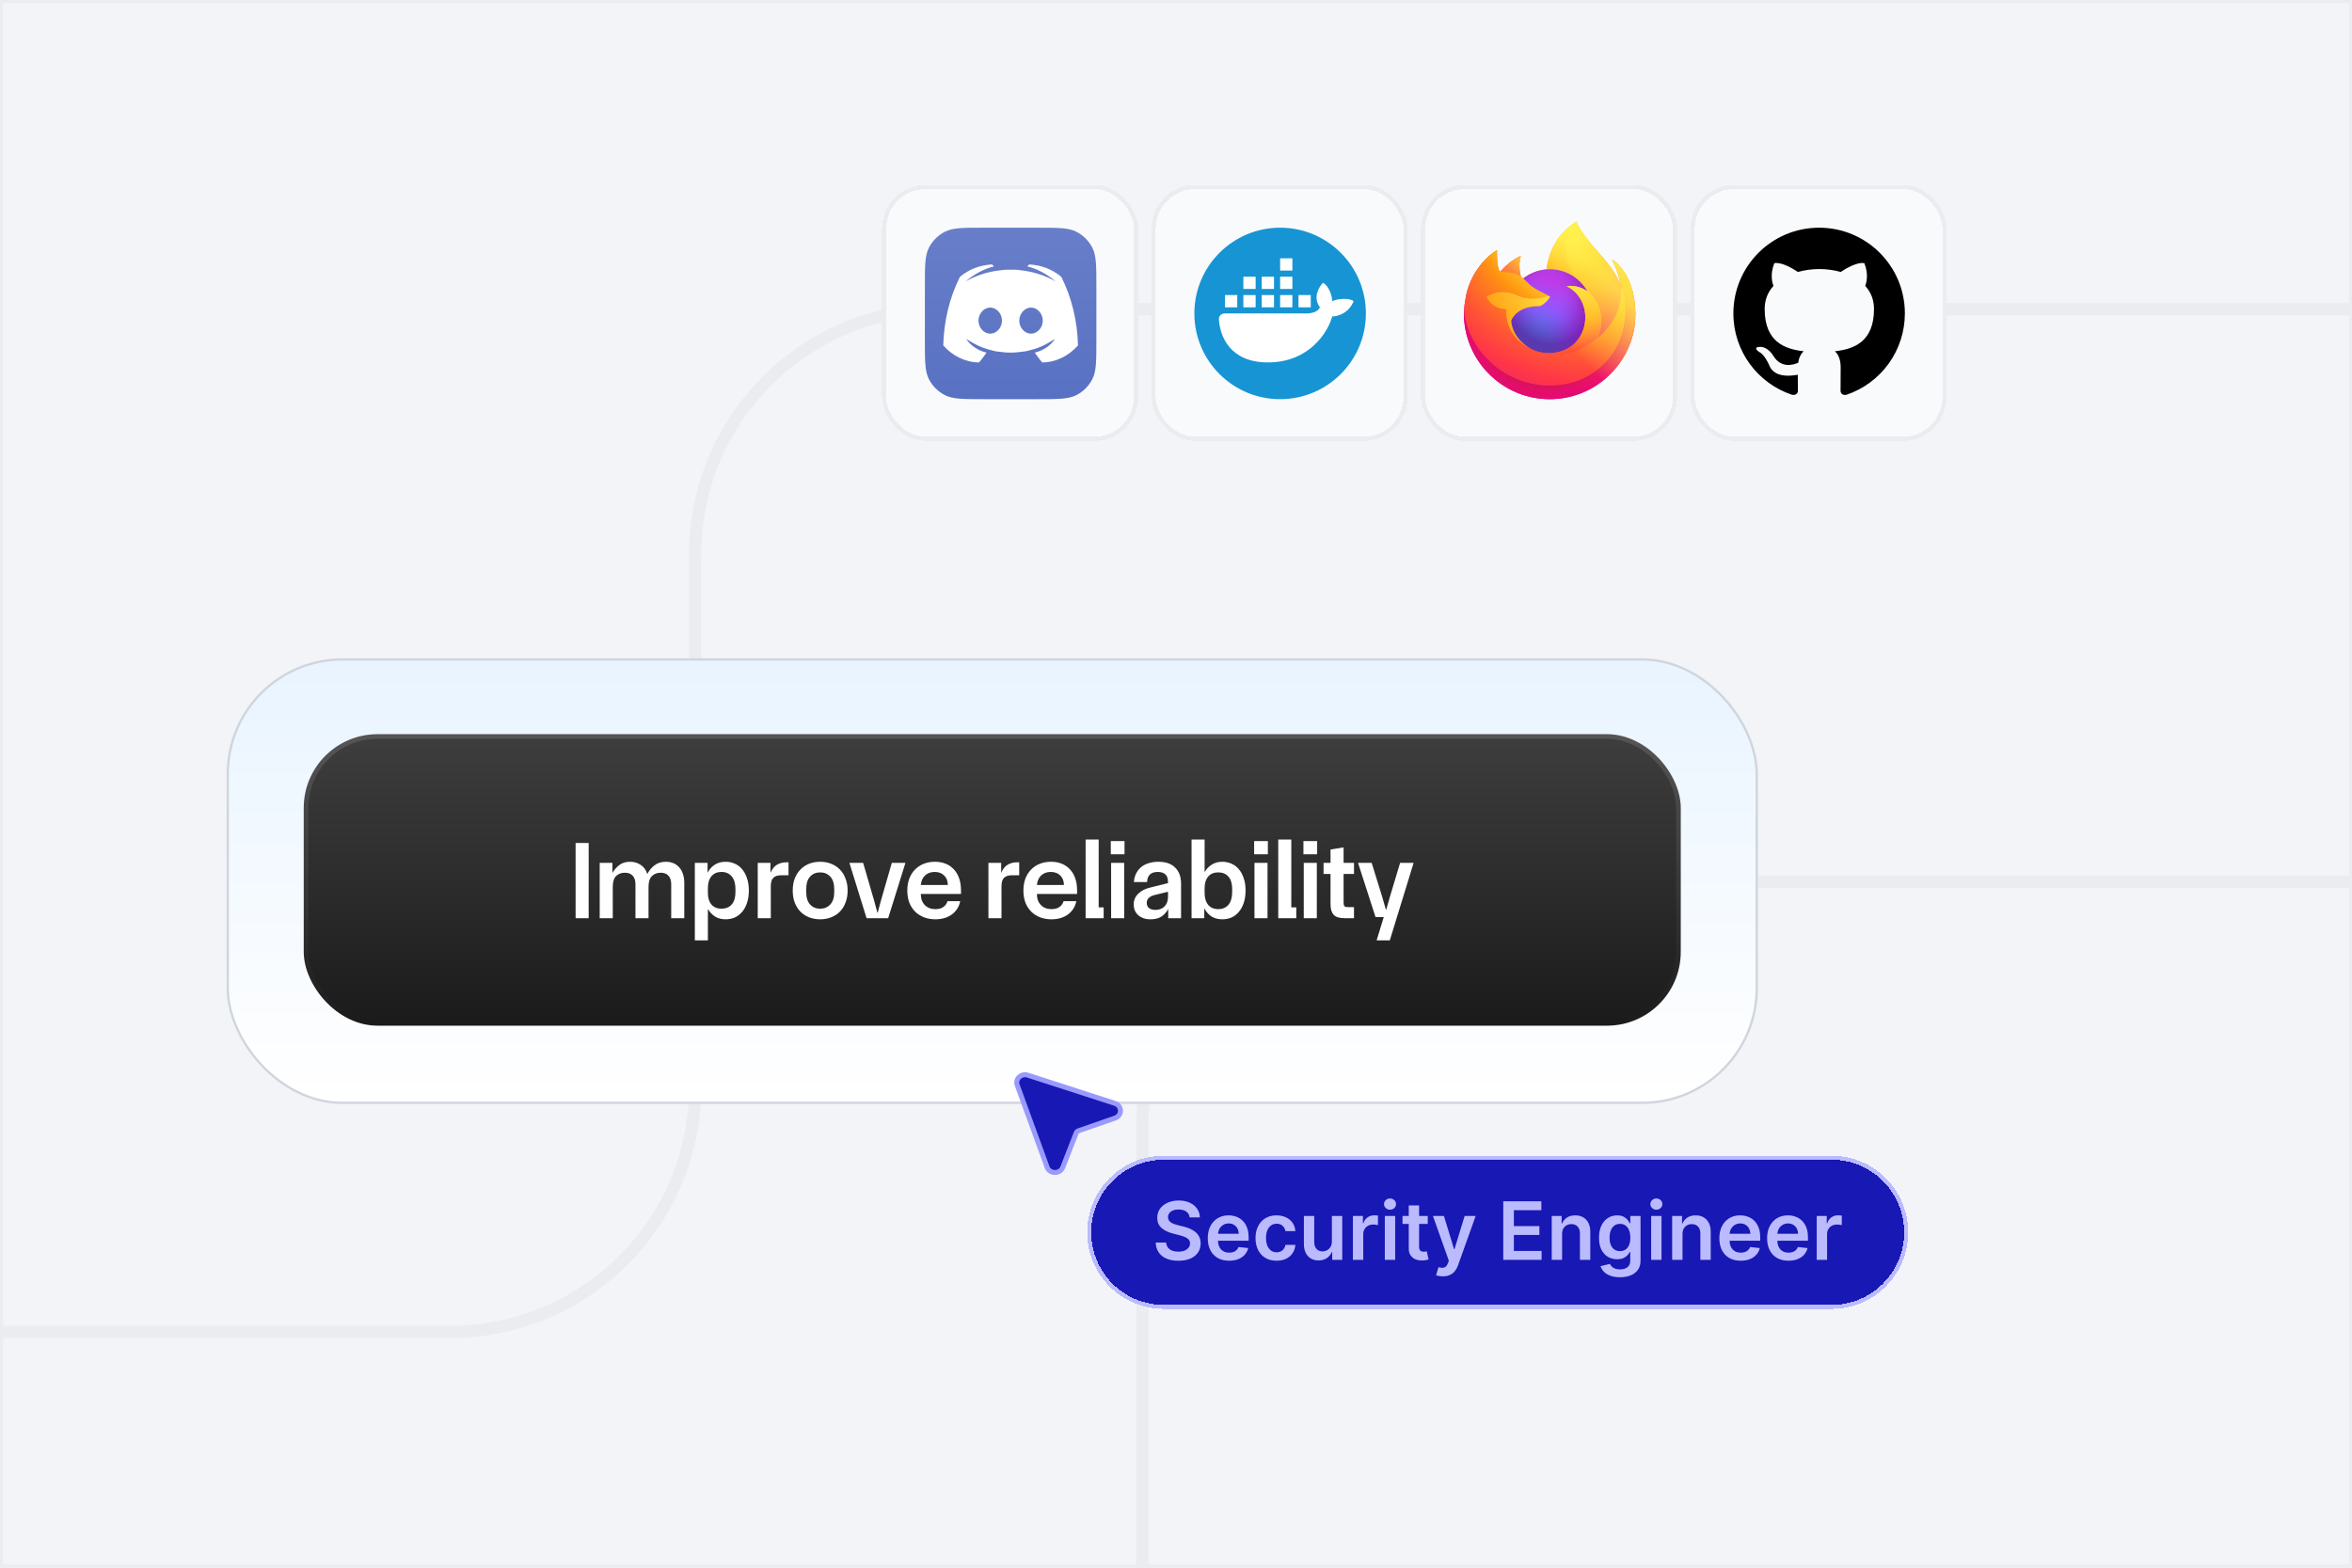 <svg width="768" height="512" viewBox="0 0 768 512" fill="none" xmlns="http://www.w3.org/2000/svg">
<g clip-path="url(#clip0_5640_12990)">
<path d="M0 0H768V512H0V0Z" fill="#F2F4F7"/>
<path d="M-1 435H147C191.183 435 227 399.183 227 355V181C227 136.817 262.817 101 307 101H771" stroke="#EAECF0" stroke-width="4"/>
<path d="M145 622H293C337.183 622 373 586.183 373 542V368C373 323.817 408.817 288 453 288H917" stroke="#EAECF0" stroke-width="4"/>
<g filter="url(#filter0_d_5640_12990)">
<rect x="376" y="59" width="83.644" height="83.644" rx="14.339" fill="#F9FAFB" shape-rendering="crispEdges"/>
<rect x="376.683" y="59.683" width="82.278" height="82.278" rx="13.656" stroke="#EAECF0" stroke-width="1.367" shape-rendering="crispEdges"/>
<circle cx="418" cy="101" r="28" fill="#1794D4"/>
<path d="M422 83H418V87H422V83Z" fill="white"/>
<path d="M406 89H410V93H406V89Z" fill="white"/>
<path d="M398.003 102.883C398.345 108.685 401.801 117 414 117C427.6 117 433.667 107 435 102C436.667 102 440.4 101 442 97C441 96 437 96 435 97C435 95.4 434 92 432 91C430.667 92.333 428.6 95.8 431 99C430 101 427.333 101 426 101H399.886C398.827 101 397.941 101.826 398.003 102.883Z" fill="white"/>
<path d="M404 95H400V99H404V95Z" fill="white"/>
<path d="M406 95H410V99H406V95Z" fill="white"/>
<path d="M416 95H412V99H416V95Z" fill="white"/>
<path d="M418 95H422V99H418V95Z" fill="white"/>
<path d="M428 95H424V99H428V95Z" fill="white"/>
<path d="M416 89H412V93H416V89Z" fill="white"/>
<path d="M418 89H422V93H418V89Z" fill="white"/>
</g>
<g filter="url(#filter1_d_5640_12990)">
<rect x="464" y="59" width="83.644" height="83.644" rx="14.339" fill="#F9FAFB" shape-rendering="crispEdges"/>
<rect x="464.683" y="59.683" width="82.278" height="82.278" rx="13.656" stroke="#EAECF0" stroke-width="1.367" shape-rendering="crispEdges"/>
<path d="M531.981 90.453C530.763 87.515 528.295 84.343 526.357 83.341C527.934 86.44 528.846 89.549 529.195 91.869C529.195 91.869 529.195 91.885 529.201 91.916C526.031 83.996 520.655 80.801 516.265 73.848C516.043 73.497 515.821 73.147 515.604 72.771C515.481 72.56 515.382 72.368 515.296 72.187C515.114 71.835 514.973 71.464 514.877 71.08C514.878 71.061 514.872 71.043 514.86 71.029C514.849 71.015 514.832 71.006 514.814 71.004C514.797 70.999 514.779 70.999 514.762 71.004C514.757 71.006 514.753 71.008 514.749 71.012C514.742 71.012 514.735 71.02 514.728 71.022L514.739 71.007C507.697 75.141 505.307 82.789 505.088 86.616C502.274 86.809 499.583 87.847 497.366 89.596C497.134 89.4 496.892 89.216 496.64 89.046C496.002 86.805 495.975 84.434 496.562 82.179C493.682 83.494 491.442 85.569 489.813 87.406H489.8C488.689 85.995 488.767 81.34 488.83 80.369C488.817 80.308 488.002 80.793 487.897 80.867C486.915 81.568 485.998 82.356 485.156 83.219C484.198 84.193 483.322 85.246 482.538 86.365C480.735 88.927 479.456 91.82 478.776 94.88C478.763 94.94 478.751 95.004 478.738 95.066C478.686 95.312 478.496 96.55 478.462 96.819V96.881C478.214 98.161 478.06 99.456 478 100.758V100.902C478 116.42 490.553 129 506.036 129C519.904 129 531.418 118.91 533.673 105.656C533.719 105.297 533.758 104.935 533.8 104.572C534.358 99.753 533.738 94.688 531.981 90.453ZM499.665 112.448C499.796 112.51 499.92 112.579 500.054 112.64L500.073 112.651C499.938 112.586 499.802 112.518 499.667 112.448H499.665ZM529.203 91.928V91.902V91.932V91.928Z" fill="url(#paint0_linear_5640_12990)"/>
<path d="M531.981 90.453C530.763 87.515 528.294 84.343 526.357 83.341C527.934 86.44 528.846 89.549 529.195 91.869V91.926C531.841 99.114 530.399 106.424 528.322 110.89C525.11 117.8 517.332 124.883 505.156 124.538C492.011 124.164 480.423 114.377 478.259 101.568C477.865 99.547 478.259 98.522 478.457 96.881C478.216 98.145 478.124 98.511 478.003 100.758V100.902C478.003 116.419 490.556 129 506.04 129C519.908 129 531.421 118.91 533.676 105.656C533.723 105.297 533.761 104.935 533.803 104.572C534.357 99.753 533.738 94.688 531.981 90.453V90.453Z" fill="url(#paint1_radial_5640_12990)"/>
<path d="M531.981 90.453C530.763 87.515 528.294 84.343 526.357 83.341C527.934 86.44 528.846 89.549 529.195 91.869V91.926C531.841 99.114 530.399 106.424 528.322 110.89C525.11 117.8 517.332 124.883 505.156 124.538C492.011 124.164 480.423 114.377 478.259 101.568C477.865 99.547 478.259 98.522 478.457 96.881C478.216 98.145 478.124 98.511 478.003 100.758V100.902C478.003 116.419 490.556 129 506.04 129C519.908 129 531.421 118.91 533.676 105.656C533.723 105.297 533.761 104.935 533.803 104.572C534.357 99.753 533.738 94.688 531.981 90.453V90.453Z" fill="url(#paint2_radial_5640_12990)"/>
<path d="M518.356 93.755C518.418 93.798 518.473 93.841 518.531 93.885C517.827 92.632 516.951 91.486 515.927 90.48C507.212 81.746 513.643 71.541 514.727 71.022L514.738 71.007C507.695 75.141 505.306 82.789 505.087 86.616C505.414 86.594 505.739 86.566 506.071 86.566C511.327 86.566 515.905 89.463 518.356 93.755Z" fill="url(#paint3_radial_5640_12990)"/>
<path d="M506.089 95.499C506.044 96.201 503.58 98.609 502.718 98.609C494.745 98.609 493.451 103.443 493.451 103.443C493.801 107.514 496.631 110.866 500.055 112.64C500.212 112.72 500.369 112.793 500.522 112.865C500.796 112.982 501.071 113.099 501.346 113.203C502.52 113.618 503.749 113.855 504.994 113.905C518.967 114.562 521.676 97.159 511.591 92.106C514.173 91.656 516.854 92.698 518.35 93.751C515.9 89.459 511.321 86.562 506.066 86.562C505.733 86.562 505.408 86.59 505.081 86.612C502.269 86.808 499.58 87.847 497.366 89.596C497.794 89.96 498.277 90.444 499.293 91.447C501.2 93.332 506.079 95.271 506.089 95.499V95.499Z" fill="url(#paint4_radial_5640_12990)"/>
<path d="M506.089 95.499C506.044 96.201 503.58 98.609 502.718 98.609C494.745 98.609 493.451 103.443 493.451 103.443C493.801 107.514 496.631 110.866 500.055 112.64C500.212 112.72 500.369 112.793 500.522 112.865C500.796 112.982 501.071 113.099 501.346 113.203C502.52 113.618 503.749 113.855 504.994 113.905C518.967 114.562 521.676 97.159 511.591 92.106C514.173 91.656 516.854 92.698 518.35 93.751C515.9 89.459 511.321 86.562 506.066 86.562C505.733 86.562 505.408 86.59 505.081 86.612C502.269 86.808 499.58 87.847 497.366 89.596C497.794 89.96 498.277 90.444 499.293 91.447C501.2 93.332 506.079 95.271 506.089 95.499V95.499Z" fill="url(#paint5_radial_5640_12990)"/>
<path d="M496.063 88.662C496.29 88.809 496.477 88.933 496.646 89.046C496.008 86.805 495.981 84.434 496.568 82.179C493.688 83.494 491.448 85.569 489.819 87.406C489.951 87.403 494.018 87.329 496.063 88.662V88.662Z" fill="url(#paint6_radial_5640_12990)"/>
<path d="M478.26 101.568C480.424 114.377 492.012 124.164 505.166 124.538C517.342 124.883 525.115 117.8 528.332 110.89C530.409 106.423 531.851 99.114 529.205 91.926V91.872C529.205 91.879 529.205 91.889 529.211 91.919C530.205 98.428 526.902 104.733 521.739 108.997C521.733 109.009 521.728 109.022 521.724 109.034C511.661 117.245 502.033 113.988 500.084 112.658C499.948 112.593 499.812 112.525 499.677 112.455C493.81 109.649 491.386 104.288 491.906 99.694C486.953 99.694 485.264 95.506 485.264 95.506C485.264 95.506 489.711 92.328 495.572 95.092C501.001 97.653 506.099 95.507 506.099 95.506C506.088 95.278 501.21 93.333 499.307 91.454C498.291 90.451 497.808 89.967 497.379 89.603C497.148 89.407 496.906 89.223 496.654 89.053C496.487 88.936 496.304 88.82 496.071 88.669C494.025 87.336 489.959 87.41 489.824 87.413H489.812C488.7 86.002 488.778 81.347 488.841 80.376C488.828 80.315 488.013 80.8 487.908 80.874C486.927 81.575 486.009 82.362 485.167 83.226C484.209 84.2 483.333 85.253 482.549 86.373C480.746 88.933 479.467 91.827 478.787 94.886C478.765 94.94 477.767 99.305 478.26 101.568V101.568Z" fill="url(#paint7_radial_5640_12990)"/>
<path d="M515.927 90.48C516.951 91.486 517.827 92.632 518.531 93.885C518.677 93.994 518.817 94.111 518.951 94.235C525.307 100.1 521.982 108.402 521.729 108.999C526.892 104.735 530.195 98.429 529.201 91.92C526.031 83.996 520.655 80.801 516.265 73.848C516.043 73.497 515.821 73.147 515.604 72.771C515.481 72.56 515.382 72.368 515.296 72.187C515.114 71.835 514.973 71.464 514.877 71.08C514.878 71.061 514.872 71.043 514.86 71.029C514.849 71.015 514.832 71.006 514.814 71.004C514.797 70.999 514.779 70.999 514.762 71.004C514.757 71.006 514.753 71.008 514.749 71.012C514.742 71.012 514.735 71.02 514.728 71.022C513.643 71.541 507.212 81.746 515.927 90.48V90.48Z" fill="url(#paint8_radial_5640_12990)"/>
<path d="M518.949 94.23C518.815 94.106 518.675 93.989 518.529 93.879C518.472 93.835 518.412 93.792 518.354 93.749C516.857 92.697 514.176 91.654 511.594 92.104C521.679 97.157 518.971 114.559 504.997 113.902C503.753 113.852 502.523 113.616 501.349 113.201C501.075 113.098 500.799 112.984 500.525 112.863C500.367 112.79 500.209 112.718 500.059 112.637L500.077 112.649C502.027 113.982 511.655 117.239 521.717 109.024C521.717 109.024 521.723 109.009 521.732 108.988C521.982 108.402 525.307 100.1 518.949 94.23Z" fill="url(#paint9_radial_5640_12990)"/>
<path d="M493.451 103.443C493.451 103.443 494.744 98.609 502.717 98.609C503.579 98.609 506.043 96.198 506.089 95.499C506.134 94.8 500.991 97.646 495.562 95.085C489.701 92.321 485.254 95.499 485.254 95.499C485.254 95.499 486.943 99.687 491.896 99.687C491.376 104.281 493.8 109.637 499.667 112.448C499.797 112.51 499.921 112.579 500.055 112.64C496.631 110.869 493.804 107.514 493.451 103.443Z" fill="url(#paint10_radial_5640_12990)"/>
<path d="M531.981 90.453C530.763 87.515 528.295 84.343 526.357 83.341C527.934 86.44 528.846 89.549 529.195 91.869C529.195 91.869 529.195 91.885 529.201 91.916C526.031 83.996 520.655 80.801 516.265 73.848C516.043 73.497 515.821 73.147 515.604 72.771C515.481 72.56 515.382 72.368 515.296 72.187C515.114 71.835 514.973 71.464 514.877 71.08C514.878 71.061 514.872 71.043 514.86 71.029C514.849 71.015 514.832 71.006 514.814 71.004C514.797 70.999 514.779 70.999 514.762 71.004C514.757 71.006 514.753 71.008 514.749 71.012C514.742 71.012 514.735 71.02 514.728 71.022L514.739 71.007C507.697 75.141 505.307 82.789 505.088 86.616C505.415 86.594 505.74 86.566 506.073 86.566C511.328 86.566 515.906 89.463 518.357 93.755C516.86 92.703 514.179 91.66 511.598 92.11C521.682 97.163 518.974 114.565 505 113.908C503.756 113.858 502.527 113.622 501.352 113.207C501.078 113.104 500.803 112.99 500.529 112.869C500.37 112.796 500.213 112.724 500.062 112.643L500.081 112.655C499.945 112.589 499.809 112.521 499.674 112.451C499.804 112.513 499.928 112.582 500.062 112.643C496.631 110.869 493.804 107.514 493.451 103.443C493.451 103.443 494.745 98.609 502.717 98.609C503.58 98.609 506.043 96.198 506.089 95.499C506.078 95.271 501.2 93.326 499.297 91.447C498.281 90.444 497.798 89.96 497.37 89.596C497.138 89.4 496.896 89.216 496.644 89.046C496.005 86.805 495.978 84.434 496.566 82.179C493.685 83.494 491.445 85.569 489.817 87.406H489.804C488.692 85.995 488.77 81.34 488.833 80.369C488.82 80.308 488.005 80.793 487.9 80.867C486.919 81.568 486.002 82.356 485.16 83.219C484.201 84.193 483.325 85.246 482.542 86.365C480.739 88.927 479.46 91.82 478.779 94.88C478.766 94.94 478.755 95.004 478.742 95.066C478.689 95.312 478.451 96.568 478.419 96.837C478.419 96.858 478.419 96.817 478.419 96.837C478.2 98.134 478.061 99.444 478 100.758V100.902C478 116.42 490.553 129 506.036 129C519.904 129 531.418 118.91 533.673 105.656C533.719 105.297 533.758 104.935 533.8 104.572C534.358 99.753 533.738 94.688 531.981 90.453ZM529.2 91.896V91.926V91.896Z" fill="url(#paint11_linear_5640_12990)"/>
</g>
<g filter="url(#filter2_d_5640_12990)">
<rect x="552" y="59" width="83.644" height="83.644" rx="14.339" fill="#F9FAFB" shape-rendering="crispEdges"/>
<rect x="552.683" y="59.683" width="82.278" height="82.278" rx="13.656" stroke="#EAECF0" stroke-width="1.367" shape-rendering="crispEdges"/>
<path d="M594 73C578.53 73 566 85.53 566 101C566 113.39 574.015 123.855 585.145 127.565C586.545 127.81 587.07 126.97 587.07 126.235C587.07 125.57 587.035 123.365 587.035 121.02C580 122.315 578.18 119.305 577.62 117.73C577.305 116.925 575.94 114.44 574.75 113.775C573.77 113.25 572.37 111.955 574.715 111.92C576.92 111.885 578.495 113.95 579.02 114.79C581.54 119.025 585.565 117.835 587.175 117.1C587.42 115.28 588.155 114.055 588.96 113.355C582.73 112.655 576.22 110.24 576.22 99.53C576.22 96.485 577.305 93.965 579.09 92.005C578.81 91.305 577.83 88.435 579.37 84.585C579.37 84.585 581.715 83.85 587.07 87.455C589.31 86.825 591.69 86.51 594.07 86.51C596.45 86.51 598.83 86.825 601.07 87.455C606.425 83.815 608.77 84.585 608.77 84.585C610.31 88.435 609.33 91.305 609.05 92.005C610.835 93.965 611.92 96.45 611.92 99.53C611.92 110.275 605.375 112.655 599.145 113.355C600.16 114.23 601.035 115.91 601.035 118.535C601.035 122.28 601 125.29 601 126.235C601 126.97 601.525 127.845 602.925 127.565C608.484 125.689 613.314 122.116 616.735 117.351C620.157 112.585 621.998 106.867 622 101C622 85.53 609.47 73 594 73Z" fill="black"/>
</g>
<rect x="74.376" y="215.377" width="499.247" height="144.801" rx="37.394" fill="url(#paint12_linear_5640_12990)"/>
<rect x="74.376" y="215.377" width="499.247" height="144.801" rx="37.394" stroke="#D0D5DD" stroke-width="0.753"/>
<g filter="url(#filter3_dii_5640_12990)">
<rect x="99.18" y="240.18" width="449.639" height="95.194" rx="24.097" fill="url(#paint13_linear_5640_12990)"/>
<rect x="99.933" y="240.933" width="448.133" height="93.688" rx="23.344" stroke="url(#paint14_linear_5640_12990)" stroke-width="1.506"/>
<path d="M187.952 275.698H192.217V300.277H187.952V275.698ZM195.821 282.205H199.978V285.494C200.556 284.482 201.303 283.626 202.219 282.927C203.135 282.205 204.303 281.843 205.725 281.843C207.05 281.843 208.207 282.18 209.195 282.855C210.207 283.506 210.93 284.506 211.364 285.855C211.918 284.747 212.689 283.807 213.677 283.036C214.665 282.241 215.918 281.843 217.436 281.843C218.304 281.843 219.099 281.988 219.822 282.277C220.545 282.566 221.171 283 221.701 283.578C222.256 284.156 222.677 284.879 222.966 285.747C223.28 286.59 223.436 287.59 223.436 288.747V300.277H219.171V289.181C219.171 287.952 218.87 287.024 218.268 286.397C217.689 285.747 216.846 285.421 215.737 285.421C214.581 285.421 213.629 285.783 212.882 286.506C212.135 287.229 211.761 288.421 211.761 290.084V300.277H207.496V289.181C207.496 287.952 207.195 287.024 206.593 286.397C206.014 285.747 205.159 285.421 204.026 285.421C202.87 285.421 201.918 285.783 201.171 286.506C200.448 287.229 200.087 288.421 200.087 290.084V300.277H195.821V282.205ZM226.884 282.205H231.04V285.421C231.667 284.265 232.462 283.385 233.426 282.783C234.414 282.156 235.583 281.843 236.932 281.843C237.992 281.843 238.98 282.048 239.896 282.458C240.812 282.843 241.607 283.433 242.282 284.229C242.98 285.024 243.523 286.012 243.908 287.193C244.318 288.349 244.523 289.699 244.523 291.241C244.523 292.783 244.318 294.144 243.908 295.325C243.523 296.482 242.98 297.458 242.282 298.253C241.607 299.048 240.812 299.651 239.896 300.06C238.98 300.446 237.992 300.639 236.932 300.639C235.631 300.639 234.498 300.349 233.534 299.771C232.571 299.169 231.775 298.325 231.149 297.241V307.506H226.884V282.205ZM231.149 292.072C231.149 293.638 231.534 294.879 232.305 295.795C233.077 296.711 234.173 297.169 235.595 297.169C236.992 297.169 238.101 296.711 238.92 295.795C239.739 294.879 240.149 293.518 240.149 291.711V290.807C240.149 288.952 239.739 287.554 238.92 286.614C238.101 285.65 236.992 285.168 235.595 285.168C234.173 285.168 233.077 285.638 232.305 286.578C231.534 287.518 231.149 288.807 231.149 290.446V292.072ZM247.427 282.205H251.584V285.458C252.162 284.156 252.885 283.265 253.753 282.783C254.644 282.277 255.632 282.024 256.716 282.024H257.475V286.253H255.09C253.933 286.253 253.078 286.53 252.524 287.084C251.969 287.614 251.692 288.542 251.692 289.867V300.277H247.427V282.205ZM267.812 300.639C266.511 300.639 265.306 300.422 264.198 299.988C263.114 299.554 262.174 298.94 261.379 298.145C260.583 297.325 259.957 296.337 259.499 295.181C259.065 294 258.848 292.687 258.848 291.241C258.848 289.795 259.065 288.494 259.499 287.337C259.957 286.156 260.583 285.168 261.379 284.373C262.174 283.554 263.114 282.927 264.198 282.494C265.306 282.06 266.511 281.843 267.812 281.843C269.114 281.843 270.306 282.06 271.391 282.494C272.499 282.927 273.451 283.554 274.246 284.373C275.041 285.168 275.656 286.156 276.09 287.337C276.548 288.494 276.776 289.795 276.776 291.241C276.776 292.687 276.548 294 276.09 295.181C275.656 296.337 275.041 297.325 274.246 298.145C273.451 298.94 272.499 299.554 271.391 299.988C270.306 300.422 269.114 300.639 267.812 300.639ZM263.258 291.711C263.258 293.518 263.68 294.879 264.523 295.795C265.367 296.711 266.463 297.169 267.812 297.169C269.162 297.169 270.258 296.711 271.102 295.795C271.969 294.879 272.403 293.518 272.403 291.711V290.771C272.403 288.964 271.969 287.602 271.102 286.687C270.258 285.771 269.162 285.313 267.812 285.313C266.463 285.313 265.367 285.771 264.523 286.687C263.68 287.602 263.258 288.964 263.258 290.771V291.711ZM277.361 282.205H281.843L285.349 294.241L286.506 298.506H286.578L287.735 294.241L291.205 282.205H295.651L290.012 300.277H282.964L277.361 282.205ZM305.445 300.639C304.096 300.639 302.855 300.422 301.722 299.988C300.614 299.554 299.65 298.94 298.831 298.145C298.011 297.325 297.373 296.337 296.915 295.181C296.481 294 296.264 292.687 296.264 291.241C296.264 289.795 296.481 288.494 296.915 287.337C297.373 286.156 297.999 285.168 298.795 284.373C299.59 283.554 300.542 282.927 301.65 282.494C302.758 282.06 303.963 281.843 305.265 281.843C306.542 281.843 307.698 282.048 308.734 282.458C309.771 282.867 310.662 283.47 311.409 284.265C312.18 285.06 312.771 286.048 313.18 287.229C313.59 288.385 313.795 289.723 313.795 291.241V292.361H300.674V292.397C300.674 293.891 301.108 295.084 301.975 295.976C302.843 296.867 303.999 297.313 305.445 297.313C306.578 297.313 307.469 297.06 308.12 296.554C308.771 296.048 309.192 295.434 309.385 294.711H313.542C313.373 295.578 313.06 296.385 312.602 297.132C312.144 297.855 311.566 298.482 310.867 299.012C310.192 299.518 309.397 299.916 308.481 300.205C307.566 300.494 306.554 300.639 305.445 300.639ZM309.493 289.434C309.493 288.132 309.096 287.096 308.301 286.325C307.53 285.554 306.493 285.168 305.192 285.168C303.939 285.168 302.903 285.542 302.084 286.289C301.264 287.036 300.795 288.084 300.674 289.434H309.493ZM322.753 282.205H326.91V285.458C327.488 284.156 328.211 283.265 329.079 282.783C329.97 282.277 330.958 282.024 332.042 282.024H332.802V286.253H330.416C329.259 286.253 328.404 286.53 327.85 287.084C327.295 287.614 327.018 288.542 327.018 289.867V300.277H322.753V282.205ZM343.355 300.639C342.006 300.639 340.765 300.422 339.632 299.988C338.524 299.554 337.56 298.94 336.741 298.145C335.921 297.325 335.283 296.337 334.825 295.181C334.391 294 334.174 292.687 334.174 291.241C334.174 289.795 334.391 288.494 334.825 287.337C335.283 286.156 335.909 285.168 336.705 284.373C337.5 283.554 338.452 282.927 339.56 282.494C340.669 282.06 341.873 281.843 343.175 281.843C344.452 281.843 345.608 282.048 346.645 282.458C347.681 282.867 348.572 283.47 349.319 284.265C350.09 285.06 350.681 286.048 351.09 287.229C351.5 288.385 351.705 289.723 351.705 291.241V292.361H338.584V292.397C338.584 293.891 339.018 295.084 339.885 295.976C340.753 296.867 341.91 297.313 343.355 297.313C344.488 297.313 345.379 297.06 346.03 296.554C346.681 296.048 347.102 295.434 347.295 294.711H351.452C351.283 295.578 350.97 296.385 350.512 297.132C350.054 297.855 349.476 298.482 348.777 299.012C348.102 299.518 347.307 299.916 346.392 300.205C345.476 300.494 344.464 300.639 343.355 300.639ZM347.404 289.434C347.404 288.132 347.006 287.096 346.211 286.325C345.44 285.554 344.404 285.168 343.102 285.168C341.849 285.168 340.813 285.542 339.994 286.289C339.175 287.036 338.705 288.084 338.584 289.434H347.404ZM354.486 274.578H358.751V296.735H360.378V300.277H354.486V274.578ZM362.816 282.205H367.082V300.277H362.816V282.205ZM367.19 279.385V275.084H362.708V279.385H367.19ZM375.751 300.639C374.835 300.639 374.028 300.518 373.329 300.277C372.654 300.012 372.076 299.663 371.594 299.229C371.136 298.795 370.787 298.289 370.546 297.711C370.305 297.108 370.184 296.47 370.184 295.795C370.184 295.024 370.329 294.337 370.618 293.735C370.907 293.132 371.293 292.614 371.775 292.181C372.257 291.723 372.811 291.337 373.437 291.024C374.064 290.711 374.727 290.47 375.425 290.301L381.389 288.819V288.494C381.389 287.265 381.088 286.409 380.486 285.927C379.907 285.421 379.1 285.168 378.064 285.168C375.799 285.168 374.63 286.265 374.558 288.458H370.257C370.329 287.373 370.582 286.421 371.016 285.602C371.449 284.759 372.016 284.06 372.715 283.506C373.413 282.952 374.233 282.542 375.172 282.277C376.112 281.988 377.136 281.843 378.245 281.843C380.654 281.843 382.486 282.482 383.739 283.759C385.016 285.012 385.655 286.759 385.655 289V300.277H381.462V297.277C380.859 298.361 380.1 299.193 379.185 299.771C378.269 300.349 377.124 300.639 375.751 300.639ZM374.45 295.253C374.45 296.024 374.703 296.602 375.209 296.988C375.739 297.373 376.425 297.566 377.269 297.566C378.498 297.566 379.486 297.193 380.233 296.446C381.004 295.675 381.389 294.626 381.389 293.301V291.638L377.088 292.687C375.329 293.12 374.45 293.976 374.45 295.253ZM399.127 300.639C397.777 300.639 396.608 300.337 395.62 299.735C394.657 299.108 393.861 298.217 393.235 297.06V300.277H389.078V274.578H393.343V285.241C393.97 284.156 394.765 283.325 395.729 282.747C396.693 282.144 397.825 281.843 399.127 281.843C400.187 281.843 401.175 282.048 402.09 282.458C403.006 282.843 403.801 283.433 404.476 284.229C405.175 285.024 405.717 286.012 406.103 287.193C406.512 288.349 406.717 289.699 406.717 291.241C406.717 292.783 406.512 294.144 406.103 295.325C405.717 296.482 405.175 297.458 404.476 298.253C403.801 299.048 403.006 299.651 402.09 300.06C401.175 300.446 400.187 300.639 399.127 300.639ZM393.343 292.036C393.343 293.675 393.729 294.964 394.5 295.904C395.271 296.843 396.367 297.313 397.789 297.313C399.187 297.313 400.295 296.843 401.115 295.904C401.934 294.94 402.343 293.53 402.343 291.675V290.771C402.343 288.964 401.934 287.602 401.115 286.687C400.295 285.771 399.187 285.313 397.789 285.313C396.367 285.313 395.271 285.771 394.5 286.687C393.729 287.602 393.343 288.843 393.343 290.409V292.036ZM409.622 282.205H413.887V300.277H409.622V282.205ZM413.995 279.385V275.084H409.513V279.385H413.995ZM417.387 274.578H421.652V296.735H423.279V300.277H417.387V274.578ZM425.718 282.205H429.983V300.277H425.718V282.205ZM430.091 279.385V275.084H425.609V279.385H430.091ZM439.049 300.277C437.363 300.277 436.17 299.904 435.471 299.157C434.796 298.386 434.459 297.241 434.459 295.723V285.819H432.182V282.205H434.459V277.831L438.724 277.144V282.205H442.122V285.819H438.724V295.144C438.724 295.771 438.821 296.181 439.013 296.373C439.23 296.566 439.64 296.663 440.242 296.663H442.122V300.277H439.049ZM451.828 299.916H449.154L443.443 282.205H447.889L451.322 293.265L452.551 297.53H452.624L453.853 293.265L457.178 282.205H461.588L453.816 307.506H449.515L451.828 299.916Z" fill="white"/>
</g>
<g filter="url(#filter4_d_5640_12990)">
<rect x="288" y="59" width="83.644" height="83.644" rx="14.339" fill="#F9FAFB" shape-rendering="crispEdges"/>
<rect x="288.683" y="59.683" width="82.278" height="82.278" rx="13.656" stroke="#EAECF0" stroke-width="1.367" shape-rendering="crispEdges"/>
<path d="M302 92.2C302 85.479 302 82.119 303.308 79.552C304.458 77.294 306.294 75.458 308.552 74.308C311.119 73 314.479 73 321.2 73H338.8C345.521 73 348.881 73 351.448 74.308C353.706 75.458 355.542 77.294 356.692 79.552C358 82.119 358 85.479 358 92.2V109.8C358 116.521 358 119.881 356.692 122.448C355.542 124.706 353.706 126.542 351.448 127.692C348.881 129 345.521 129 338.8 129H321.2C314.479 129 311.119 129 308.552 127.692C306.294 126.542 304.458 124.706 303.308 122.448C302 119.881 302 116.521 302 109.8V92.2Z" fill="url(#paint15_linear_5640_12990)"/>
<path d="M346.55 89.053C343.523 86.493 339.89 85.213 336.055 85L335.45 85.64C338.881 86.493 341.908 88.2 344.734 90.547C341.303 88.627 337.468 87.347 333.431 86.92C332.22 86.707 331.211 86.707 330 86.707C328.789 86.707 327.78 86.707 326.569 86.92C322.532 87.347 318.697 88.627 315.266 90.547C318.092 88.2 321.119 86.493 324.55 85.64L323.945 85C320.11 85.213 316.477 86.493 313.45 89.053C310.018 95.88 308.202 103.56 308 111.453C311.028 114.867 315.266 117 319.706 117C319.706 117 321.119 115.293 322.128 113.8C319.505 113.16 317.083 111.667 315.468 109.32C316.881 110.173 318.294 111.027 319.706 111.667C321.523 112.52 323.339 112.947 325.156 113.373C326.771 113.587 328.385 113.8 330 113.8C331.615 113.8 333.229 113.587 334.844 113.373C336.661 112.947 338.477 112.52 340.294 111.667C341.706 111.027 343.119 110.173 344.532 109.32C342.917 111.667 340.495 113.16 337.872 113.8C338.881 115.293 340.294 117 340.294 117C344.734 117 348.972 114.867 352 111.453C351.798 103.56 349.982 95.88 346.55 89.053ZM323.339 107.613C321.321 107.613 319.505 105.693 319.505 103.347C319.505 101 321.321 99.08 323.339 99.08C325.358 99.08 327.174 101 327.174 103.347C327.174 105.693 325.358 107.613 323.339 107.613ZM336.661 107.613C334.642 107.613 332.826 105.693 332.826 103.347C332.826 101 334.642 99.08 336.661 99.08C338.679 99.08 340.495 101 340.495 103.347C340.495 105.693 338.679 107.613 336.661 107.613Z" fill="white"/>
</g>
<path d="M364.033 360.344L335.599 351.143C333.462 350.452 331.419 352.38 332.152 354.393L341.913 381.197C342.741 383.473 346.144 383.509 347.025 381.249L351.447 369.928C351.5 369.792 351.585 369.668 351.695 369.565C351.804 369.462 351.936 369.382 352.081 369.332L364.089 365.164C366.486 364.333 366.448 361.125 364.033 360.344Z" fill="#1818B5" stroke="#9999FF" stroke-width="1.619"/>
<g filter="url(#filter5_dd_5640_12990)">
<path d="M355 399.017C355 385.201 366.201 374 380.017 374H598.063C611.88 374 623.081 385.201 623.081 399.017C623.081 412.834 611.88 424.035 598.063 424.035H380.017C366.201 424.035 355 412.834 355 399.017Z" fill="#1818B5" shape-rendering="crispEdges"/>
<path d="M355.658 399.017C355.658 385.564 366.564 374.658 380.017 374.658H598.063C611.517 374.658 622.423 385.564 622.423 399.017C622.423 412.471 611.517 423.377 598.063 423.377H380.017C366.564 423.377 355.658 412.471 355.658 399.017Z" stroke="#BABAFF" stroke-width="1.315" shape-rendering="crispEdges"/>
<path d="M388.454 394.148C388.366 393.332 387.999 392.697 387.351 392.243C386.71 391.788 385.876 391.561 384.848 391.561C384.126 391.561 383.507 391.67 382.99 391.888C382.473 392.106 382.078 392.402 381.804 392.775C381.53 393.149 381.39 393.575 381.383 394.055C381.383 394.453 381.474 394.799 381.654 395.091C381.841 395.384 382.093 395.633 382.411 395.839C382.728 396.038 383.08 396.206 383.466 396.343C383.852 396.48 384.241 396.595 384.634 396.688L386.427 397.137C387.149 397.305 387.843 397.532 388.51 397.819C389.182 398.105 389.783 398.466 390.312 398.902C390.848 399.338 391.271 399.864 391.582 400.48C391.894 401.097 392.049 401.819 392.049 402.647C392.049 403.768 391.763 404.755 391.19 405.608C390.617 406.455 389.789 407.118 388.706 407.597C387.629 408.07 386.324 408.307 384.792 408.307C383.304 408.307 382.012 408.077 380.916 407.616C379.827 407.155 378.974 406.483 378.357 405.598C377.747 404.714 377.417 403.637 377.367 402.367H380.776C380.826 403.033 381.032 403.587 381.393 404.029C381.754 404.472 382.224 404.802 382.803 405.019C383.388 405.237 384.042 405.346 384.764 405.346C385.518 405.346 386.178 405.234 386.744 405.01C387.317 404.78 387.766 404.462 388.089 404.057C388.413 403.647 388.578 403.167 388.584 402.619C388.578 402.121 388.432 401.71 388.145 401.386C387.859 401.056 387.457 400.782 386.941 400.564C386.43 400.34 385.832 400.141 385.147 399.967L382.971 399.406C381.396 399.002 380.151 398.388 379.235 397.566C378.326 396.738 377.872 395.639 377.872 394.269C377.872 393.143 378.177 392.156 378.787 391.309C379.403 390.462 380.241 389.805 381.299 389.338C382.358 388.865 383.556 388.628 384.895 388.628C386.252 388.628 387.442 388.865 388.463 389.338C389.49 389.805 390.297 390.456 390.882 391.29C391.467 392.118 391.769 393.071 391.788 394.148H388.454ZM401.34 408.298C399.902 408.298 398.659 407.999 397.613 407.401C396.574 406.797 395.773 405.944 395.213 404.842C394.653 403.734 394.373 402.429 394.373 400.929C394.373 399.453 394.653 398.158 395.213 397.043C395.78 395.923 396.57 395.051 397.585 394.428C398.6 393.799 399.793 393.485 401.162 393.485C402.047 393.485 402.881 393.628 403.665 393.915C404.456 394.195 405.154 394.631 405.758 395.222C406.368 395.814 406.847 396.567 407.196 397.482C407.545 398.391 407.719 399.475 407.719 400.733V401.769H395.96V399.49H404.478C404.472 398.843 404.332 398.267 404.058 397.763C403.784 397.252 403.401 396.85 402.909 396.558C402.423 396.265 401.857 396.119 401.209 396.119C400.518 396.119 399.911 396.287 399.388 396.623C398.865 396.953 398.457 397.389 398.164 397.931C397.878 398.466 397.732 399.055 397.725 399.696V401.685C397.725 402.52 397.878 403.236 398.183 403.833C398.488 404.425 398.915 404.879 399.463 405.197C400.011 405.508 400.652 405.664 401.387 405.664C401.879 405.664 402.324 405.595 402.722 405.458C403.121 405.315 403.466 405.107 403.759 404.833C404.052 404.559 404.273 404.219 404.422 403.815L407.579 404.17C407.38 405.004 407 405.732 406.439 406.355C405.885 406.971 405.175 407.451 404.31 407.793C403.444 408.13 402.454 408.298 401.34 408.298ZM416.837 408.298C415.405 408.298 414.175 407.983 413.148 407.354C412.126 406.725 411.339 405.857 410.785 404.749C410.237 403.634 409.963 402.351 409.963 400.901C409.963 399.444 410.243 398.158 410.803 397.043C411.364 395.923 412.154 395.051 413.176 394.428C414.203 393.799 415.417 393.485 416.818 393.485C417.982 393.485 419.013 393.7 419.909 394.129C420.812 394.553 421.531 395.154 422.067 395.932C422.602 396.704 422.907 397.607 422.982 398.64H419.751C419.62 397.949 419.309 397.373 418.817 396.913C418.331 396.446 417.68 396.212 416.865 396.212C416.174 396.212 415.567 396.399 415.044 396.773C414.52 397.14 414.113 397.669 413.82 398.36C413.534 399.051 413.39 399.88 413.39 400.845C413.39 401.822 413.534 402.663 413.82 403.366C414.106 404.064 414.508 404.602 415.025 404.982C415.548 405.356 416.161 405.542 416.865 405.542C417.363 405.542 417.808 405.449 418.2 405.262C418.599 405.069 418.932 404.792 419.2 404.431C419.467 404.07 419.651 403.631 419.751 403.114H422.982C422.901 404.129 422.602 405.029 422.086 405.813C421.569 406.592 420.865 407.202 419.975 407.644C419.084 408.08 418.038 408.298 416.837 408.298ZM434.902 401.984V393.672H438.283V408.017H435.005V405.468H434.855C434.531 406.271 433.999 406.928 433.258 407.438C432.523 407.949 431.617 408.204 430.54 408.204C429.6 408.204 428.769 407.996 428.047 407.578C427.331 407.155 426.77 406.542 426.365 405.739C425.961 404.929 425.758 403.952 425.758 402.806V393.672H429.139V402.283C429.139 403.192 429.388 403.914 429.887 404.45C430.385 404.985 431.038 405.253 431.848 405.253C432.346 405.253 432.829 405.132 433.296 404.889C433.762 404.646 434.145 404.285 434.444 403.805C434.749 403.32 434.902 402.713 434.902 401.984ZM441.76 408.017V393.672H445.038V396.063H445.187C445.449 395.235 445.897 394.596 446.532 394.148C447.173 393.694 447.905 393.466 448.727 393.466C448.914 393.466 449.122 393.476 449.353 393.494C449.589 393.507 449.785 393.529 449.941 393.56V396.67C449.798 396.62 449.571 396.576 449.259 396.539C448.954 396.495 448.658 396.474 448.372 396.474C447.756 396.474 447.201 396.608 446.71 396.875C446.224 397.137 445.841 397.501 445.561 397.968C445.281 398.435 445.141 398.974 445.141 399.584V408.017H441.76ZM452.187 408.017V393.672H455.568V408.017H452.187ZM453.887 391.636C453.352 391.636 452.891 391.458 452.505 391.103C452.119 390.742 451.926 390.309 451.926 389.805C451.926 389.295 452.119 388.862 452.505 388.507C452.891 388.146 453.352 387.965 453.887 387.965C454.429 387.965 454.89 388.146 455.269 388.507C455.655 388.862 455.848 389.295 455.848 389.805C455.848 390.309 455.655 390.742 455.269 391.103C454.89 391.458 454.429 391.636 453.887 391.636ZM466.208 393.672V396.287H457.962V393.672H466.208ZM459.998 390.235H463.379V403.703C463.379 404.157 463.447 404.506 463.584 404.749C463.727 404.985 463.914 405.147 464.144 405.234C464.375 405.321 464.63 405.365 464.91 405.365C465.122 405.365 465.315 405.349 465.489 405.318C465.67 405.287 465.807 405.259 465.9 405.234L466.47 407.877C466.289 407.94 466.031 408.008 465.695 408.083C465.365 408.158 464.96 408.201 464.481 408.214C463.634 408.238 462.871 408.111 462.192 407.831C461.514 407.544 460.975 407.102 460.577 406.504C460.184 405.907 459.991 405.16 459.998 404.263V390.235ZM471.137 413.397C470.677 413.397 470.25 413.36 469.858 413.285C469.472 413.217 469.164 413.136 468.933 413.042L469.718 410.408C470.21 410.552 470.649 410.62 471.035 410.614C471.421 410.608 471.76 410.486 472.053 410.25C472.352 410.019 472.604 409.633 472.809 409.092L473.099 408.316L467.897 393.672H471.483L474.789 404.506H474.939L478.254 393.672H481.85L476.106 409.755C475.838 410.514 475.483 411.165 475.041 411.707C474.599 412.255 474.058 412.672 473.416 412.958C472.781 413.251 472.022 413.397 471.137 413.397ZM490.863 408.017V388.89H503.303V391.794H494.328V396.987H502.659V399.892H494.328V405.113H503.378V408.017H490.863ZM510.07 399.612V408.017H506.689V393.672H509.92V396.109H510.088C510.418 395.306 510.945 394.668 511.667 394.195C512.395 393.722 513.295 393.485 514.366 393.485C515.356 393.485 516.218 393.697 516.953 394.12C517.694 394.543 518.267 395.157 518.672 395.96C519.082 396.763 519.285 397.738 519.279 398.883V408.017H515.898V399.406C515.898 398.447 515.649 397.697 515.15 397.155C514.659 396.614 513.977 396.343 513.105 396.343C512.514 396.343 511.987 396.474 511.527 396.735C511.072 396.99 510.714 397.361 510.453 397.847C510.197 398.332 510.07 398.921 510.07 399.612ZM528.954 413.696C527.74 413.696 526.697 413.531 525.826 413.201C524.954 412.877 524.254 412.441 523.724 411.893C523.195 411.345 522.828 410.738 522.622 410.072L525.667 409.334C525.804 409.615 526.003 409.892 526.265 410.166C526.526 410.446 526.878 410.676 527.32 410.857C527.768 411.044 528.332 411.137 529.011 411.137C529.969 411.137 530.763 410.903 531.392 410.436C532.021 409.976 532.335 409.216 532.335 408.158V405.44H532.167C531.993 405.788 531.738 406.146 531.401 406.514C531.071 406.881 530.633 407.189 530.085 407.438C529.543 407.687 528.861 407.812 528.039 407.812C526.937 407.812 525.938 407.554 525.041 407.037C524.151 406.514 523.441 405.735 522.912 404.702C522.389 403.662 522.127 402.361 522.127 400.798C522.127 399.223 522.389 397.893 522.912 396.81C523.441 395.72 524.154 394.895 525.051 394.335C525.947 393.768 526.946 393.485 528.049 393.485C528.889 393.485 529.58 393.628 530.122 393.915C530.67 394.195 531.106 394.534 531.429 394.933C531.753 395.325 531.999 395.695 532.167 396.044H532.354V393.672H535.688V408.251C535.688 409.478 535.396 410.492 534.81 411.296C534.225 412.099 533.425 412.7 532.41 413.098C531.395 413.497 530.243 413.696 528.954 413.696ZM528.983 405.16C529.699 405.16 530.309 404.985 530.813 404.637C531.317 404.288 531.7 403.787 531.962 403.133C532.223 402.479 532.354 401.695 532.354 400.779C532.354 399.876 532.223 399.086 531.962 398.407C531.707 397.728 531.327 397.202 530.822 396.829C530.324 396.449 529.711 396.259 528.983 396.259C528.229 396.259 527.6 396.455 527.096 396.847C526.592 397.24 526.212 397.778 525.956 398.463C525.701 399.142 525.574 399.914 525.574 400.779C525.574 401.657 525.701 402.426 525.956 403.086C526.218 403.74 526.601 404.25 527.105 404.618C527.616 404.979 528.242 405.16 528.983 405.16ZM539.153 408.017V393.672H542.534V408.017H539.153ZM540.853 391.636C540.318 391.636 539.857 391.458 539.471 391.103C539.085 390.742 538.892 390.309 538.892 389.805C538.892 389.295 539.085 388.862 539.471 388.507C539.857 388.146 540.318 387.965 540.853 387.965C541.395 387.965 541.856 388.146 542.235 388.507C542.621 388.862 542.815 389.295 542.815 389.805C542.815 390.309 542.621 390.742 542.235 391.103C541.856 391.458 541.395 391.636 540.853 391.636ZM549.392 399.612V408.017H546.011V393.672H549.243V396.109H549.411C549.741 395.306 550.267 394.668 550.989 394.195C551.718 393.722 552.617 393.485 553.688 393.485C554.678 393.485 555.541 393.697 556.275 394.12C557.016 394.543 557.589 395.157 557.994 395.96C558.405 396.763 558.607 397.738 558.601 398.883V408.017H555.22V399.406C555.22 398.447 554.971 397.697 554.473 397.155C553.981 396.614 553.299 396.343 552.427 396.343C551.836 396.343 551.31 396.474 550.849 396.735C550.394 396.99 550.036 397.361 549.775 397.847C549.52 398.332 549.392 398.921 549.392 399.612ZM568.389 408.298C566.951 408.298 565.708 407.999 564.662 407.401C563.622 406.797 562.822 405.944 562.262 404.842C561.702 403.734 561.421 402.429 561.421 400.929C561.421 399.453 561.702 398.158 562.262 397.043C562.829 395.923 563.619 395.051 564.634 394.428C565.649 393.799 566.842 393.485 568.211 393.485C569.096 393.485 569.93 393.628 570.714 393.915C571.505 394.195 572.202 394.631 572.806 395.222C573.417 395.814 573.896 396.567 574.245 397.482C574.593 398.391 574.768 399.475 574.768 400.733V401.769H563.009V399.49H571.527C571.521 398.843 571.381 398.267 571.107 397.763C570.833 397.252 570.45 396.85 569.958 396.558C569.472 396.265 568.906 396.119 568.258 396.119C567.567 396.119 566.96 396.287 566.437 396.623C565.914 396.953 565.506 397.389 565.213 397.931C564.927 398.466 564.781 399.055 564.774 399.696V401.685C564.774 402.52 564.927 403.236 565.232 403.833C565.537 404.425 565.964 404.879 566.512 405.197C567.059 405.508 567.701 405.664 568.436 405.664C568.927 405.664 569.373 405.595 569.771 405.458C570.17 405.315 570.515 405.107 570.808 404.833C571.1 404.559 571.321 404.219 571.471 403.815L574.628 404.17C574.428 405.004 574.049 405.732 573.488 406.355C572.934 406.971 572.224 407.451 571.359 407.793C570.493 408.13 569.503 408.298 568.389 408.298ZM583.979 408.298C582.541 408.298 581.299 407.999 580.252 407.401C579.213 406.797 578.413 405.944 577.852 404.842C577.292 403.734 577.012 402.429 577.012 400.929C577.012 399.453 577.292 398.158 577.852 397.043C578.419 395.923 579.21 395.051 580.224 394.428C581.239 393.799 582.432 393.485 583.802 393.485C584.686 393.485 585.52 393.628 586.305 393.915C587.095 394.195 587.793 394.631 588.397 395.222C589.007 395.814 589.486 396.567 589.835 397.482C590.184 398.391 590.358 399.475 590.358 400.733V401.769H578.599V399.49H587.117C587.111 398.843 586.971 398.267 586.697 397.763C586.423 397.252 586.04 396.85 585.548 396.558C585.062 396.265 584.496 396.119 583.848 396.119C583.157 396.119 582.55 396.287 582.027 396.623C581.504 396.953 581.096 397.389 580.804 397.931C580.517 398.466 580.371 399.055 580.365 399.696V401.685C580.365 402.52 580.517 403.236 580.822 403.833C581.127 404.425 581.554 404.879 582.102 405.197C582.65 405.508 583.291 405.664 584.026 405.664C584.518 405.664 584.963 405.595 585.361 405.458C585.76 405.315 586.105 405.107 586.398 404.833C586.691 404.559 586.912 404.219 587.061 403.815L590.218 404.17C590.019 405.004 589.639 405.732 589.078 406.355C588.524 406.971 587.814 407.451 586.949 407.793C586.084 408.13 585.094 408.298 583.979 408.298ZM593.218 408.017V393.672H596.496V396.063H596.646C596.907 395.235 597.356 394.596 597.991 394.148C598.632 393.694 599.364 393.466 600.186 393.466C600.372 393.466 600.581 393.476 600.811 393.494C601.048 393.507 601.244 393.529 601.4 393.56V396.67C601.257 396.62 601.029 396.576 600.718 396.539C600.413 396.495 600.117 396.474 599.831 396.474C599.214 396.474 598.66 396.608 598.168 396.875C597.683 397.137 597.3 397.501 597.019 397.968C596.739 398.435 596.599 398.974 596.599 399.584V408.017H593.218Z" fill="#BABAFF"/>
</g>
</g>
<path d="M0.5 0.5H767.5V511.5H0.5V0.5Z" stroke="#EAECF0"/>
<defs>
<filter id="filter0_d_5640_12990" x="373.267" y="57.633" width="89.11" height="89.11" filterUnits="userSpaceOnUse" color-interpolation-filters="sRGB">
<feFlood flood-opacity="0" result="BackgroundImageFix"/>
<feColorMatrix in="SourceAlpha" type="matrix" values="0 0 0 0 0 0 0 0 0 0 0 0 0 0 0 0 0 0 127 0" result="hardAlpha"/>
<feOffset dy="1.367"/>
<feGaussianBlur stdDeviation="1.367"/>
<feComposite in2="hardAlpha" operator="out"/>
<feColorMatrix type="matrix" values="0 0 0 0 0.063 0 0 0 0 0.094 0 0 0 0 0.157 0 0 0 0.05 0"/>
<feBlend mode="normal" in2="BackgroundImageFix" result="effect1_dropShadow_5640_12990"/>
<feBlend mode="normal" in="SourceGraphic" in2="effect1_dropShadow_5640_12990" result="shape"/>
</filter>
<filter id="filter1_d_5640_12990" x="461.267" y="57.633" width="89.11" height="89.11" filterUnits="userSpaceOnUse" color-interpolation-filters="sRGB">
<feFlood flood-opacity="0" result="BackgroundImageFix"/>
<feColorMatrix in="SourceAlpha" type="matrix" values="0 0 0 0 0 0 0 0 0 0 0 0 0 0 0 0 0 0 127 0" result="hardAlpha"/>
<feOffset dy="1.367"/>
<feGaussianBlur stdDeviation="1.367"/>
<feComposite in2="hardAlpha" operator="out"/>
<feColorMatrix type="matrix" values="0 0 0 0 0.063 0 0 0 0 0.094 0 0 0 0 0.157 0 0 0 0.05 0"/>
<feBlend mode="normal" in2="BackgroundImageFix" result="effect1_dropShadow_5640_12990"/>
<feBlend mode="normal" in="SourceGraphic" in2="effect1_dropShadow_5640_12990" result="shape"/>
</filter>
<filter id="filter2_d_5640_12990" x="549.267" y="57.633" width="89.11" height="89.11" filterUnits="userSpaceOnUse" color-interpolation-filters="sRGB">
<feFlood flood-opacity="0" result="BackgroundImageFix"/>
<feColorMatrix in="SourceAlpha" type="matrix" values="0 0 0 0 0 0 0 0 0 0 0 0 0 0 0 0 0 0 127 0" result="hardAlpha"/>
<feOffset dy="1.367"/>
<feGaussianBlur stdDeviation="1.367"/>
<feComposite in2="hardAlpha" operator="out"/>
<feColorMatrix type="matrix" values="0 0 0 0 0.063 0 0 0 0 0.094 0 0 0 0 0.157 0 0 0 0.05 0"/>
<feBlend mode="normal" in2="BackgroundImageFix" result="effect1_dropShadow_5640_12990"/>
<feBlend mode="normal" in="SourceGraphic" in2="effect1_dropShadow_5640_12990" result="shape"/>
</filter>
<filter id="filter3_dii_5640_12990" x="98.392" y="239.786" width="451.215" height="96.769" filterUnits="userSpaceOnUse" color-interpolation-filters="sRGB">
<feFlood flood-opacity="0" result="BackgroundImageFix"/>
<feColorMatrix in="SourceAlpha" type="matrix" values="0 0 0 0 0 0 0 0 0 0 0 0 0 0 0 0 0 0 127 0" result="hardAlpha"/>
<feOffset dy="0.394"/>
<feGaussianBlur stdDeviation="0.394"/>
<feComposite in2="hardAlpha" operator="out"/>
<feColorMatrix type="matrix" values="0 0 0 0 0.063 0 0 0 0 0.094 0 0 0 0 0.157 0 0 0 0.05 0"/>
<feBlend mode="normal" in2="BackgroundImageFix" result="effect1_dropShadow_5640_12990"/>
<feBlend mode="normal" in="SourceGraphic" in2="effect1_dropShadow_5640_12990" result="shape"/>
<feColorMatrix in="SourceAlpha" type="matrix" values="0 0 0 0 0 0 0 0 0 0 0 0 0 0 0 0 0 0 127 0" result="hardAlpha"/>
<feOffset dy="-0.788"/>
<feComposite in2="hardAlpha" operator="arithmetic" k2="-1" k3="1"/>
<feColorMatrix type="matrix" values="0 0 0 0 0.063 0 0 0 0 0.094 0 0 0 0 0.157 0 0 0 0.05 0"/>
<feBlend mode="normal" in2="shape" result="effect2_innerShadow_5640_12990"/>
<feColorMatrix in="SourceAlpha" type="matrix" values="0 0 0 0 0 0 0 0 0 0 0 0 0 0 0 0 0 0 127 0" result="hardAlpha"/>
<feMorphology radius="0.394" operator="erode" in="SourceAlpha" result="effect3_innerShadow_5640_12990"/>
<feOffset/>
<feComposite in2="hardAlpha" operator="arithmetic" k2="-1" k3="1"/>
<feColorMatrix type="matrix" values="0 0 0 0 0.063 0 0 0 0 0.094 0 0 0 0 0.157 0 0 0 0.18 0"/>
<feBlend mode="normal" in2="effect2_innerShadow_5640_12990" result="effect3_innerShadow_5640_12990"/>
</filter>
<filter id="filter4_d_5640_12990" x="285.267" y="57.633" width="89.11" height="89.11" filterUnits="userSpaceOnUse" color-interpolation-filters="sRGB">
<feFlood flood-opacity="0" result="BackgroundImageFix"/>
<feColorMatrix in="SourceAlpha" type="matrix" values="0 0 0 0 0 0 0 0 0 0 0 0 0 0 0 0 0 0 127 0" result="hardAlpha"/>
<feOffset dy="1.367"/>
<feGaussianBlur stdDeviation="1.367"/>
<feComposite in2="hardAlpha" operator="out"/>
<feColorMatrix type="matrix" values="0 0 0 0 0.063 0 0 0 0 0.094 0 0 0 0 0.157 0 0 0 0.05 0"/>
<feBlend mode="normal" in2="BackgroundImageFix" result="effect1_dropShadow_5640_12990"/>
<feBlend mode="normal" in="SourceGraphic" in2="effect1_dropShadow_5640_12990" result="shape"/>
</filter>
<filter id="filter5_dd_5640_12990" x="349.824" y="370.549" width="278.433" height="60.387" filterUnits="userSpaceOnUse" color-interpolation-filters="sRGB">
<feFlood flood-opacity="0" result="BackgroundImageFix"/>
<feColorMatrix in="SourceAlpha" type="matrix" values="0 0 0 0 0 0 0 0 0 0 0 0 0 0 0 0 0 0 127 0" result="hardAlpha"/>
<feOffset dy="1.725"/>
<feGaussianBlur stdDeviation="1.725"/>
<feComposite in2="hardAlpha" operator="out"/>
<feColorMatrix type="matrix" values="0 0 0 0 0.063 0 0 0 0 0.094 0 0 0 0 0.157 0 0 0 0.06 0"/>
<feBlend mode="normal" in2="BackgroundImageFix" result="effect1_dropShadow_5640_12990"/>
<feColorMatrix in="SourceAlpha" type="matrix" values="0 0 0 0 0 0 0 0 0 0 0 0 0 0 0 0 0 0 127 0" result="hardAlpha"/>
<feOffset dy="1.725"/>
<feGaussianBlur stdDeviation="2.588"/>
<feComposite in2="hardAlpha" operator="out"/>
<feColorMatrix type="matrix" values="0 0 0 0 0.063 0 0 0 0 0.094 0 0 0 0 0.157 0 0 0 0.1 0"/>
<feBlend mode="normal" in2="effect1_dropShadow_5640_12990" result="effect2_dropShadow_5640_12990"/>
<feBlend mode="normal" in="SourceGraphic" in2="effect2_dropShadow_5640_12990" result="shape"/>
</filter>
<linearGradient id="paint0_linear_5640_12990" x1="528.27" y1="79.985" x2="481.628" y2="124.888" gradientUnits="userSpaceOnUse">
<stop offset="0.05" stop-color="#FFF44F"/>
<stop offset="0.11" stop-color="#FFE847"/>
<stop offset="0.22" stop-color="#FFC830"/>
<stop offset="0.37" stop-color="#FF980E"/>
<stop offset="0.4" stop-color="#FF8B16"/>
<stop offset="0.46" stop-color="#FF672A"/>
<stop offset="0.53" stop-color="#FF3647"/>
<stop offset="0.7" stop-color="#E31587"/>
</linearGradient>
<radialGradient id="paint1_radial_5640_12990" cx="0" cy="0" r="1" gradientUnits="userSpaceOnUse" gradientTransform="translate(526.119 77.438) scale(58.449 58.578)">
<stop offset="0.13" stop-color="#FFBD4F"/>
<stop offset="0.19" stop-color="#FFAC31"/>
<stop offset="0.25" stop-color="#FF9D17"/>
<stop offset="0.28" stop-color="#FF980E"/>
<stop offset="0.4" stop-color="#FF563B"/>
<stop offset="0.47" stop-color="#FF3750"/>
<stop offset="0.71" stop-color="#F5156C"/>
<stop offset="0.78" stop-color="#EB0878"/>
<stop offset="0.86" stop-color="#E50080"/>
</radialGradient>
<radialGradient id="paint2_radial_5640_12990" cx="0" cy="0" r="1" gradientUnits="userSpaceOnUse" gradientTransform="translate(504.761 101.385) scale(58.449 58.578)">
<stop offset="0.3" stop-color="#960E18"/>
<stop offset="0.35" stop-color="#B11927" stop-opacity="0.74"/>
<stop offset="0.43" stop-color="#DB293D" stop-opacity="0.34"/>
<stop offset="0.5" stop-color="#F5334B" stop-opacity="0.09"/>
<stop offset="0.53" stop-color="#FF3750" stop-opacity="0"/>
</radialGradient>
<radialGradient id="paint3_radial_5640_12990" cx="0" cy="0" r="1" gradientUnits="userSpaceOnUse" gradientTransform="translate(511.809 64.144) scale(42.344 42.437)">
<stop offset="0.13" stop-color="#FFF44F"/>
<stop offset="0.25" stop-color="#FFDC3E"/>
<stop offset="0.51" stop-color="#FF9D12"/>
<stop offset="0.53" stop-color="#FF980E"/>
</radialGradient>
<radialGradient id="paint4_radial_5640_12990" cx="0" cy="0" r="1" gradientUnits="userSpaceOnUse" gradientTransform="translate(498.297 116.686) scale(27.83 27.891)">
<stop offset="0.35" stop-color="#3A8EE6"/>
<stop offset="0.47" stop-color="#5C79F0"/>
<stop offset="0.67" stop-color="#9059FF"/>
<stop offset="1" stop-color="#C139E6"/>
</radialGradient>
<radialGradient id="paint5_radial_5640_12990" cx="0" cy="0" r="1" gradientUnits="userSpaceOnUse" gradientTransform="translate(505.601 94.423) rotate(-13.927) scale(14.746 17.357)">
<stop offset="0.21" stop-color="#9059FF" stop-opacity="0"/>
<stop offset="0.28" stop-color="#8C4FF3" stop-opacity="0.06"/>
<stop offset="0.75" stop-color="#7716A8" stop-opacity="0.45"/>
<stop offset="0.97" stop-color="#6E008B" stop-opacity="0.6"/>
</radialGradient>
<radialGradient id="paint6_radial_5640_12990" cx="0" cy="0" r="1" gradientUnits="userSpaceOnUse" gradientTransform="translate(504.023 75.041) scale(20.022 20.066)">
<stop stop-color="#FFE226"/>
<stop offset="0.12" stop-color="#FFDB27"/>
<stop offset="0.3" stop-color="#FFC82A"/>
<stop offset="0.5" stop-color="#FFA930"/>
<stop offset="0.73" stop-color="#FF7E37"/>
<stop offset="0.79" stop-color="#FF7139"/>
</radialGradient>
<radialGradient id="paint7_radial_5640_12990" cx="0" cy="0" r="1" gradientUnits="userSpaceOnUse" gradientTransform="translate(519.761 62.314) scale(85.422 85.609)">
<stop offset="0.11" stop-color="#FFF44F"/>
<stop offset="0.46" stop-color="#FF980E"/>
<stop offset="0.62" stop-color="#FF5634"/>
<stop offset="0.72" stop-color="#FF3647"/>
<stop offset="0.9" stop-color="#E31587"/>
</radialGradient>
<radialGradient id="paint8_radial_5640_12990" cx="0" cy="0" r="1" gradientUnits="userSpaceOnUse" gradientTransform="translate(511.504 71.668) rotate(84.245) scale(62.399 40.909)">
<stop stop-color="#FFF44F"/>
<stop offset="0.06" stop-color="#FFE847"/>
<stop offset="0.17" stop-color="#FFC830"/>
<stop offset="0.3" stop-color="#FF980E"/>
<stop offset="0.36" stop-color="#FF8B16"/>
<stop offset="0.45" stop-color="#FF672A"/>
<stop offset="0.57" stop-color="#FF3647"/>
<stop offset="0.74" stop-color="#E31587"/>
</radialGradient>
<radialGradient id="paint9_radial_5640_12990" cx="0" cy="0" r="1" gradientUnits="userSpaceOnUse" gradientTransform="translate(503.552 82.472) scale(53.329 53.446)">
<stop offset="0.14" stop-color="#FFF44F"/>
<stop offset="0.48" stop-color="#FF980E"/>
<stop offset="0.59" stop-color="#FF5634"/>
<stop offset="0.66" stop-color="#FF3647"/>
<stop offset="0.9" stop-color="#E31587"/>
</radialGradient>
<radialGradient id="paint10_radial_5640_12990" cx="0" cy="0" r="1" gradientUnits="userSpaceOnUse" gradientTransform="translate(517.629 85.601) scale(58.369 58.497)">
<stop offset="0.09" stop-color="#FFF44F"/>
<stop offset="0.23" stop-color="#FFE141"/>
<stop offset="0.51" stop-color="#FFAF1E"/>
<stop offset="0.63" stop-color="#FF980E"/>
</radialGradient>
<linearGradient id="paint11_linear_5640_12990" x1="527.71" y1="79.744" x2="488.021" y2="119.348" gradientUnits="userSpaceOnUse">
<stop offset="0.17" stop-color="#FFF44F" stop-opacity="0.8"/>
<stop offset="0.27" stop-color="#FFF44F" stop-opacity="0.63"/>
<stop offset="0.49" stop-color="#FFF44F" stop-opacity="0.22"/>
<stop offset="0.6" stop-color="#FFF44F" stop-opacity="0"/>
</linearGradient>
<linearGradient id="paint12_linear_5640_12990" x1="324" y1="190.253" x2="324" y2="360.253" gradientUnits="userSpaceOnUse">
<stop stop-color="#E5F2FF"/>
<stop offset="1" stop-color="white"/>
</linearGradient>
<linearGradient id="paint13_linear_5640_12990" x1="334.213" y1="240.18" x2="334.213" y2="406.401" gradientUnits="userSpaceOnUse">
<stop stop-color="#3E3E3E"/>
<stop offset="1"/>
</linearGradient>
<linearGradient id="paint14_linear_5640_12990" x1="324" y1="240.18" x2="324" y2="335.374" gradientUnits="userSpaceOnUse">
<stop stop-color="white" stop-opacity="0.12"/>
<stop offset="1" stop-color="white" stop-opacity="0"/>
</linearGradient>
<linearGradient id="paint15_linear_5640_12990" x1="330" y1="73" x2="330" y2="129" gradientUnits="userSpaceOnUse">
<stop stop-color="#687EC9"/>
<stop offset="1" stop-color="#5971C3"/>
</linearGradient>
<clipPath id="clip0_5640_12990">
<path d="M0 0H768V512H0V0Z" fill="white"/>
</clipPath>
</defs>
</svg>
